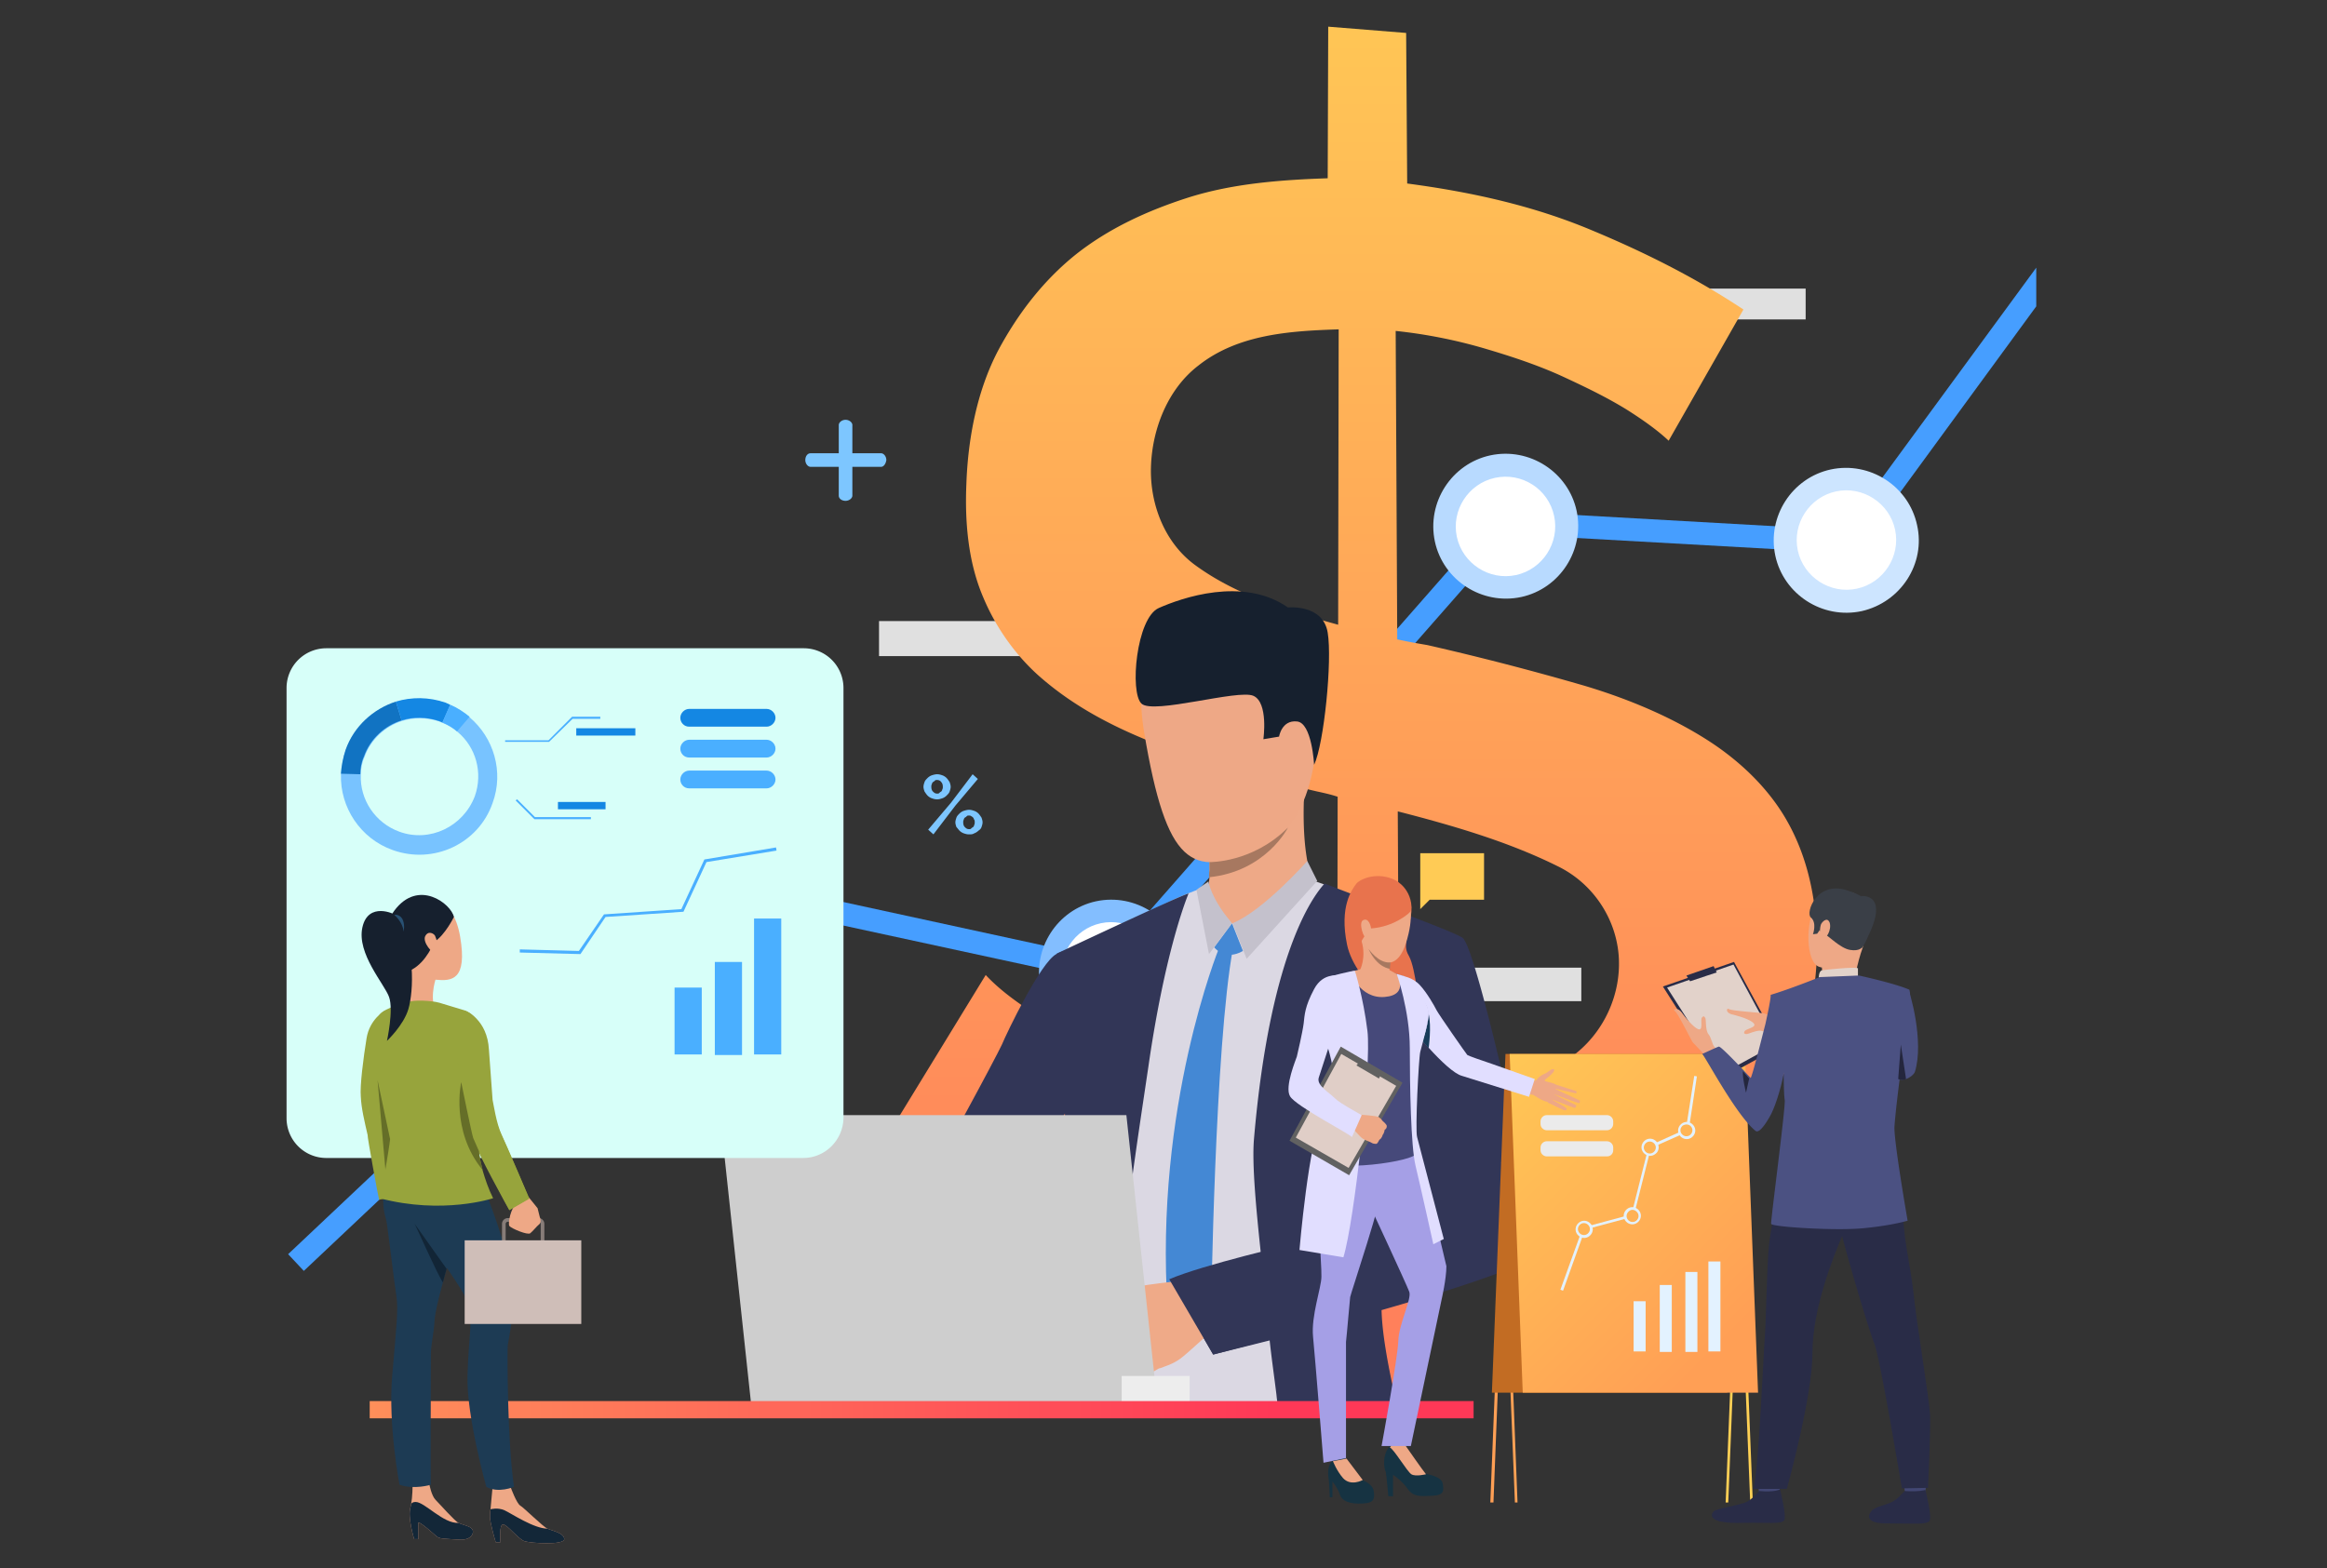 <svg xmlns="http://www.w3.org/2000/svg" xmlns:xlink="http://www.w3.org/1999/xlink" width="445" height="300" xmlns:v="https://vecta.io/nano"><rect width="100%" height="100%" fill="#333333" stroke="none"/><style><![CDATA[.AJ{fill:#eea886}.AK{fill:#e3f2ff}.AL{fill:#323657}.AM{fill:#eea987}.AN{fill:#292c47}.AO{fill:#16202e}.AP{fill:#1487e3}.AQ{fill:#97a43c}.AR{fill:#e1deff}]]></style><defs><filter id="A" filterUnits="userSpaceOnUse" x="55.1" y="51.2" width="334.3" height="191.9"><feFlood flood-color="#fff" flood-opacity="1"/><feBlend in="SourceGraphic"/></filter><path id="B" d="M364.5 100.8c1.4 6.3-2.6 12.5-9 13.9-6.3 1.4-12.5-2.6-13.9-9-1.4-6.3 2.6-12.5 9-13.9 6.3-1.3 12.5 2.7 13.9 9z"/><path id="C" d="M131.8 139h14.8c.9 0 1.7-.8 1.7-1.7h0c0-.9-.8-1.7-1.7-1.7h-14.8c-.9 0-1.7.8-1.7 1.7h0c0 .9.7 1.7 1.7 1.7z"/></defs><mask maskUnits="userSpaceOnUse" x="55.1" y="51.2" width="334.3" height="191.9" id="E"><g filter="url(#A)"><defs/><mask maskUnits="userSpaceOnUse" x="55.1" y="51.2" width="334.3" height="191.9" id="E"/><linearGradient id="F" gradientUnits="userSpaceOnUse" x1="445.746" y1="22.681" x2="50.398" y2="247.048"><stop offset="0"/><stop offset="1" stop-color="#fff"/></linearGradient><path d="M389.4 51.2v7.4l-34.6 47.3-65.9-3.7-75.6 86.1-79-17.1-76.2 71.9-3-3.2 77.9-73.5 78.7 17.1L287 97.7l65.6 3.7z" mask="url(#E)" fill="url(#F)"/></g></mask><linearGradient id="G" gradientUnits="userSpaceOnUse" x1="445.746" y1="22.681" x2="50.398" y2="247.048"><stop offset="0" stop-color="#469eff"/></linearGradient><path d="M389.4 51.2v7.4l-34.6 47.3-65.9-3.7-75.6 86.1-79-17.1-76.2 71.9-3-3.2 77.9-73.5 78.7 17.1L287 97.7l65.6 3.7z" fill="url(#G)"/><circle transform="matrix(.993 -.122 .122 .993 -21.172 27.433)" cx="212.5" cy="185.9" r="11.7" fill="#fff"/><path d="M215.5 199.5c-7.5 1.6-14.9-3.2-16.5-10.6-1.6-7.5 3.2-14.9 10.6-16.5 7.5-1.6 14.9 3.2 16.5 10.6 1.6 7.5-3.1 14.9-10.6 16.5zm-5-22.9c-5.1 1.1-8.4 6.2-7.3 11.3s6.2 8.4 11.3 7.3 8.4-6.2 7.3-11.3-6.2-8.4-11.3-7.3z" fill="#83beff"/><path d="M299.3 98.2c1.4 6.3-2.6 12.5-9 13.9-6.3 1.4-12.5-2.6-13.9-9-1.4-6.3 2.6-12.5 9-13.9 6.4-1.3 12.6 2.7 13.9 9z" fill="#fff"/><path d="M290.9 114.2c-7.5 1.6-14.9-3.2-16.5-10.6-1.6-7.5 3.2-14.9 10.6-16.5 7.5-1.6 14.9 3.2 16.5 10.6 1.6 7.5-3.2 14.9-10.6 16.5zm-5-22.8c-5.1 1.1-8.4 6.2-7.3 11.3s6.2 8.4 11.3 7.3 8.4-6.2 7.3-11.3c-1.1-5.2-6.2-8.4-11.3-7.3z" fill="#b8daff"/><use xlink:href="#B" fill="#fff"/><path d="M356 116.9c-7.5 1.6-14.9-3.2-16.5-10.6-1.6-7.5 3.2-14.9 10.6-16.5 7.5-1.6 14.9 3.2 16.5 10.6 1.7 7.4-3.1 14.8-10.6 16.5zM351.1 94c-5.1 1.1-8.4 6.2-7.3 11.3s6.2 8.4 11.3 7.3 8.4-6.2 7.3-11.3-6.2-8.4-11.3-7.3z" fill="#cde5ff"/><use xlink:href="#B" x="-219.5" y="66.6" fill="#fff"/><path d="M136.5 183.5c-7.5 1.6-14.9-3.2-16.5-10.6-1.6-7.5 3.2-14.9 10.6-16.5 7.5-1.6 14.9 3.2 16.5 10.6s-3.1 14.9-10.6 16.5zm-5-22.9c-5.1 1.1-8.4 6.2-7.3 11.3s6.2 8.4 11.3 7.3 8.4-6.2 7.3-11.3a9.51 9.51 0 0 0-11.3-7.3z" fill="#6bb1ff"/><path d="M168.1 118.8h35v6.7h-35zM269 185.1h33.4v6.4H269zm45.5-129.9h30.8v5.9h-30.8z" fill="#e0e0e0"/><linearGradient id="H" gradientUnits="userSpaceOnUse" x1="259.253" y1="257.828" x2="259.253" y2="-6.814"><stop offset="0" stop-color="#ff7f5b"/><stop offset="1" stop-color="#ffc955"/></linearGradient><path d="M319.1 84.3c-1.9-1.8-4.6-3.8-8.1-6-3.9-2.4-8.1-4.4-12.2-6.3-4.8-2.2-10-3.9-15.1-5.4-5.5-1.6-11.1-2.7-16.8-3.3l.3 59c2.3.5 3.5.7 5.8 1.1a532.02 532.02 0 0 1 30.1 7.8c8 2.4 16 5.7 23 10.1 5.9 3.7 11.4 8.7 15.1 14.8 4.1 6.8 5.8 14.3 6.2 21.8.4 8.3-.8 17.4-4.9 25.1-3.8 7.2-9.6 13.8-16.2 18.6-7.6 5.5-16.2 9.6-25 12.5-9.9 3.2-20.4 5-31 6l.2 29.9-17.2 1.3.1-30.7c-15.2-.3-30.2-2.1-44.5-6.5-13.5-4.1-26.2-10.6-37.9-19l17.5-28.6c2.9 3.1 6.4 5.5 9.9 7.8 4.8 3.1 10.2 5.7 15.4 7.9 6.3 2.6 12.9 4.7 19.6 6.3 7.2 1.8 14.8 2.9 22.3 3.3l.1-59.4c-1.2-.4-2.5-.7-3.9-1-1.3-.3-2.6-.6-3.9-1-9.7-2.4-19.5-5.1-28.6-8.8-7.1-2.9-13.9-6.5-19.9-11.6-5-4.2-9-9.8-11.5-15.8-2.9-6.8-3.5-14.5-3.2-21.6.3-8.6 2-17.8 6.1-25.6 3.8-7.1 8.7-13.4 14.8-18.3 6.3-5 13.7-8.4 21.5-10.9 8.5-2.7 17.7-3.4 26.7-3.7l.1-29 14.9 1.2.2 28.8c12.1 1.6 24 4.2 35.2 8.9 10.1 4.2 19.9 9.1 29.1 15.2l-14.3 25.1zm-99 5.1c-.2 7 2.6 14.5 8.6 18.8 8 5.8 17.8 8.7 27.2 11.3L256 63c-9.2.3-19.2.9-26.8 6.9-5.9 4.5-8.9 12.2-9.1 19.5zm89.5 94.4c-.2-7.6-4.7-14.6-11.5-18-9.6-4.8-20.3-7.9-30.8-10.6l.3 56.4c10.9-.9 22.2-2.7 31.5-8.5 6.6-4 10.7-11.5 10.5-19.3z" fill="url(#H)"/><path d="M204.7 234c.8 3.6.7 11.9.7 11.9.2 7.9-.7 16-.9 20.5v.4c-.1 1.1-.1 2.2-.2 3.3h58.9c0-1.1 0-2.2-.1-3.3l-.2-19.2c13.5-3.6 28-8.2 27.7-11.6-.3-3.5-10.8-54.9-13.7-57-2-1.4-14.6-6.5-21.1-8.9-3-1.1-5.3-1.9-5.8-2-1.5-.1-19.9 1.7-19.9 1.7s-2.6.9-5.3 2.1l-16.9 7.9c-1.7.8-3.7 1.9-5.5 2.8.2 6.2.6 12.9 1.1 20.1.1-.1 1.1 15.5 1.2 31.3zm58.4 6c.7-9.8 3.7-26.6 4-27.8l1.4 1.3.5.1.4.2s8.9 12.5 9 19.2c0 3-6.9 5.3-15.3 7z" fill="#dbd8e3"/><path d="M202.1 270.1h7.7l.6-3.3c1.3-7.4 3-15.7 3.9-23.9h0c1.7-15.2 4-30 5.3-38.8 3.3-23 7.7-33.2 7.7-33.2-2.1.6-25.2 11.5-25.2 11.5.2 6.3.5 13.2 1.1 20.4l1.5 34.7c.3 2.4.5 4.9.3 7.4l-1 10.7v.1l-.3 2.7c-.3 2.7-.7 5.5-1.1 8.3-.2 1.2-.4 2.3-.5 3.4zm22.1-25.4c1.8 4.1 7.8 14.4 7.8 14.4l10.8-2.7c.4 3.7.9 7.1 1.3 10.4.1 1.1.3 2.2.4 3.3h23c-.3-1.1-.5-2.2-.8-3.3-1.4-6.2-2.4-12-2.5-16.2 15.4-4.4 30.5-9.3 30.3-11.7-.3-3.5-11.9-57.4-14.8-59.5-1.7-1.2-14.2-5.7-20.4-8.1a384.48 384.48 0 0 1-6-2.3c-1.3 1.5-10.3 11.4-13.5 48.9-.4 4.7.4 13.2 1.3 21.7-9.5 2.6-17.2 4.4-16.9 5.1zm42-13.4c.9-7.5 2-15 2.7-17.6 0 0 2.6 5.2 2.4 12.9-.1 1.6-2 3.2-5.1 4.7z" class="AL"/><path d="M251.1 168.6s-2.3-4.4-1.7-17c.2-3.5-18.2 8.2-18.2 8.2a37.44 37.44 0 0 0 .1 2.8v2.2.6 1 1.2c0 .5-.1.9-.1 1.3a10.93 10.93 0 0 1-.7 2.5c-.9 2.1 13.7 2.2 20.6-2.8z" class="AM"/><g fill="#4488d4"><path d="M235.6 176.6l-3.4 4.6s2 2.7 5.5.7l-2.1-5.3z"/><path d="M233.1 181.4s-12.4 30.4-9.8 69l3.9 7.1 4.4-6.1s.7-51.3 4.2-70.1l-2.7.1z"/></g><path d="M232 172.4l3.6 4.3s5.8-1.1 7.5-4.2c1.8-3.1-11.1-.1-11.1-.1z" class="AM"/><path d="M231.1 168.6s.4 3.2 4.5 8l-4.4 5.9-2.4-12.3 2.3-1.6zm18.9-3.9s-8.4 9.5-14.3 11.9l2.7 6.8 13.5-14.9-1.9-3.8z" fill="#c4c1cc"/><path d="M163.2 251.1s11.2-10.9 18.5-12.7c3.4-.8 7.9-5.5 12.1-11 1.4-1.8 2.8-3.7 4.1-5.6 5.2-7.5 9.3-14.7 9.3-14.7s15.4-18.1 3-26.1c0 0-5.3-.1-8.2 1.5-3 1.6-9.4 14.9-10.4 17.3-1.1 2.4-12.8 24.2-13.6 24.7s-2.1 2.3-6.8 4.8c-5.7 3.1-14.7 12.1-14.7 12.1l6.7 9.7z" class="AL"/><path d="M217 263.6s1.6-.1 2.2-.4l2-1.2c.3-.2.5-.3.7-.3.7-.3 2.3-.7 3.8-1.8s6.3-5.6 6.3-5.6l-3.1-4.8-1.4-4.7s-11.2 1.1-12.7 2c-.1.1-.3.2-.4.3-1.2.9-1.7 2-2.3 2.6-.2.2-2.2 2.3-2 3.1.1 1.2.7 1.9 1.5 2.3 0 0 .4 2.3 1.6 3.3 0 0 .3 2.1 2.1 3-.1-.1.4 2 1.7 2.2z" fill="#efaa88"/><g class="AJ"><path d="M234.8 119.4s-20.2-4.9-16 20.7c4.3 25.6 9.1 27.7 21.4 22.6s11.5-21.5 12.2-29.5c.8-8-11.1-13.5-17.6-13.8z"/><path d="M245.4 137.1c.3-2.2 4.8-3 5.1.4s-2.2 9.3-3.8 8.7c-1.7-.7-1.7-6-1.3-9.1z"/></g><path d="M251.3 146.3s-.4-8.1-3.3-8.3c-2.9-.3-3.4 2.9-3.4 2.9l-3 .5s1-7-1.9-8.3-19.1 3.6-21.4 1.5-1-16.4 3.3-18.3 16.1-6.1 24.7-.1c0 0 6.7-.7 7.6 4.8.9 5.3-.7 21.3-2.6 25.3z" class="AO"/><path d="M223.6 244.7l8.4 14.4 27.3-7.2-11.8-14c0 0-17.4 4-23.9 6.8z" class="AL"/><path d="M231.2 167.8h0c10.9-1.1 15.1-9.5 15.1-9.5-6.8 6.8-15 6.6-15 6.6v.6 1c-.1.5-.1.9-.1 1.3z" fill="#a77860"/><path d="M215.4 213.3l5.9 54.9h-77.7l-5.9-54.9z" fill="#cecece"/><path d="M214.5 263.2h13v4.9h-13z" fill="#ededed"/><linearGradient id="I" gradientUnits="userSpaceOnUse" x1="-26.412" y1="269.719" x2="243.336" y2="269.719"><stop offset="0" stop-color="#ffc05c"/><stop offset="1" stop-color="#ff3857"/></linearGradient><path d="M70.7 268h211.1v3.3H70.7z" fill="url(#I)"/><g fill="#7dc6ff"><path d="M168.5 89.3H155c-.5 0-1-.6-1-1.3s.4-1.3 1-1.3h13.5c.5 0 1 .6 1 1.3-.1.7-.5 1.3-1 1.3z"/><path d="M163 81.3v13.5c0 .5-.6 1-1.3 1s-1.3-.4-1.3-1V81.3c0-.5.6-1 1.3-1s1.3.5 1.3 1zm16.2 71.6c-.4 0-.7-.1-1-.2s-.6-.3-.8-.5-.4-.5-.6-.8c-.1-.3-.2-.6-.2-.9s.1-.6.2-.9.3-.5.6-.8c.2-.2.5-.4.8-.5s.7-.2 1-.2c.4 0 .7.1 1 .2s.6.3.8.5.4.5.6.8c.1.3.2.6.2.9s-.1.6-.2.9-.3.5-.6.8c-.2.2-.5.4-.8.5s-.6.2-1 .2zm-1.7 5.8l4.4-5.2 4.1-5.4 1 .9-4.3 5.1-4.2 5.5-1-.9zm1.7-6.9c.2 0 .3 0 .4-.1s.2-.2.4-.3a.76.76 0 0 0 .2-.4c.1-.2.1-.3.1-.5 0-.4-.1-.7-.3-.9-.2-.3-.5-.4-.8-.4-.2 0-.3 0-.4.1s-.2.2-.4.3a.76.76 0 0 0-.2.4c-.1.2-.1.3-.1.5 0 .4.1.7.3.9.3.3.5.4.8.4zm6.1 7.8c-.4 0-.7-.1-1-.2s-.6-.3-.8-.5-.4-.5-.6-.7c-.1-.3-.2-.6-.2-.9s.1-.6.2-.9.3-.5.6-.8c.2-.2.5-.4.8-.5s.7-.2 1-.2c.4 0 .7.1 1 .2s.6.3.8.5.4.5.6.8c.1.3.2.6.2.9s-.1.6-.2.9-.3.5-.6.7c-.2.2-.5.4-.8.5-.3.2-.6.2-1 .2zm0-1c.2 0 .3 0 .4-.1a1.38 1.38 0 0 1 .4-.3.76.76 0 0 0 .2-.4c.1-.2.1-.3.1-.5s0-.4-.1-.5c-.1-.2-.1-.3-.2-.4a1.38 1.38 0 0 0-.4-.3c-.1-.1-.3-.1-.4-.1-.2 0-.3 0-.4.1s-.2.2-.4.3a.76.76 0 0 0-.2.4c-.1.2-.1.3-.1.5 0 .4.1.7.3.9.3.3.5.4.8.4z"/></g><path d="M153.6 221.5H62.4a7.6 7.6 0 0 1-7.6-7.6v-82.3a7.6 7.6 0 0 1 7.6-7.6h91.3a7.6 7.6 0 0 1 7.6 7.6v82.3c-.1 4.2-3.5 7.6-7.7 7.6z" fill="#d7fff9"/><path d="M94.2 153.6c2.2-6 .2-12.5-4.4-16.4-1.1-.9-2.3-1.7-3.7-2.3-.3-.1-.6-.3-.9-.4-3.2-1.1-6.5-1.1-9.5-.2-4.3 1.4-8 4.7-9.6 9.2-.5 1.5-.8 3.1-.9 4.6-.2 6.3 3.7 12.3 9.9 14.5 7.8 2.8 16.4-1.2 19.1-9zm-17.8 5.5c-4.7-1.7-7.6-6.2-7.4-10.9 0-1.1.2-2.3.7-3.4 1.2-3.4 4-5.9 7.2-6.9 2.2-.7 4.7-.7 7.1.1.2.1.5.2.7.3 1 .4 2 1 2.8 1.7 3.5 2.9 4.9 7.8 3.3 12.3-2.2 5.8-8.6 8.9-14.4 6.8z" fill="#78c3ff"/><path d="M76.8 137.8l-1.1-3.6c-4.3 1.4-8 4.7-9.6 9.2-.5 1.5-.8 3.1-.9 4.6l3.7.1c0-1.1.2-2.3.7-3.4 1.2-3.4 4-5.9 7.2-6.9z" fill="#1173c2"/><path d="M84.6 138.2l1.5-3.4c-.3-.1-.6-.3-.9-.4-3.2-1.1-6.5-1.1-9.5-.2l1.1 3.6c2.2-.7 4.7-.7 7.1.1.3.1.5.2.7.3z" class="AP"/><path d="M89.8 137.1c-1.1-.9-2.3-1.7-3.7-2.3l-1.5 3.4c1 .4 2 1 2.8 1.7l2.4-2.8zm46.9 46.9h5.2v17.8h-5.2zm-7.7 4.9h5.2v12.8H129zm15.2-13.2h5.2v26h-5.2zm4.3-13l-.1-.6-13.7 2.3-4.4 9.5-14.8 1-4.8 7-11.3-.3v.6l11.6.3 4.8-7.1 14.9-1 4.4-9.5z" fill="#4aafff"/><use xlink:href="#C" class="AP"/><g fill="#4aafff"><use xlink:href="#C" y="5.9"/><use xlink:href="#C" y="11.8"/><path d="M105 141.9h-8.4v-.3h8.3l4.5-4.5h5.4v.4h-5.3zm8 14.8h-10.8l-3.6-3.6.3-.2 3.4 3.4H113z"/></g><path d="M110.2 139.3h11.3v1.4h-11.3zm-3.5 14.1h9.1v1.4h-9.1z" class="AP"/><path d="M94.8 295h.9s-.3-3.4.5-3.4 2.9 2.8 4.1 3.2 7.6.8 7.6-.4-2.4-1.6-3.2-2c-.8-.3-4.5-4-5.2-4.4s-1.8-3.4-1.8-3.4l-3.5-.2-.4 4.3c-.1.6-.1 1.1-.1 1.4 0 1.3 1.1 4.9 1.1 4.9zm-15.6-.6h.8v-3.2c.6.1 2.7 2 3.4 2.6.6.6 1.5.5 4.3.7 2.7.2 3-1.5 2.6-2-.4-.6-1.8-.8-2.6-1.2-.7-.3-3.6-3.6-4.4-4.4s-1.2-3-1.2-3l-3.2.3s0 2-.3 3.7h0c0 .1-.1.3-.1.4-.6 1.9.7 6.1.7 6.1z" class="AJ"/><g fill="#1d3b54"><path d="M91 222.6l1.3 3.6c.1.7 3.9 10.2 4.2 12.9.3 2.8 1.1 10.3 1.4 11.3.3 1.1-.6 5.8-.8 6.9-.1 1.1-.1 18.5 1.2 27.1 0 0-3 1.3-5.3 0 0 0-3.8-13.5-3.6-21.2.2-7.8 1.2-11 0-14.2-1.2-3.1-8.3-12.5-9-13.5s-5.2-6.5-.9-12.5c4.3-5.9 11.5-.4 11.5-.4z"/><path d="M75.8 247.9c.4 2.6 0 5.9-.8 15.3s1.4 20.8 1.4 20.8c2.8 1 6 0 6 0-.1-.7 0-22.9 0-24.9s.6-4.2.7-6.5c.1-1.5.8-4.4 1.6-7.3.2-.9.5-1.8.7-2.6.1-.5.3-.9.4-1.4 1.1-4 2.7-19.3 2.7-19.3s-8.5-6.9-12.7-.4c-4.1 6.5-2 11.2-1.9 12 .2.8 1.5 11.8 1.9 14.3z"/></g><path d="M79.3 234.1c.1.1 4.3 9.6 5.4 11.2.2-.9.5-1.8.7-2.6l-6.1-8.6z" fill="#122536"/><path d="M79.2 294.4h.8v-3.2c.6.1 2.7 2 3.4 2.6.6.6 1.5.5 4.3.7 2.7.2 3-1.5 2.6-2-.4-.6-1.8-.8-2.6-1.2-2.9.2-6.5-4-8.2-4-.9 0-.9.5-.9.6h0c0 .1-.1.3-.1.4-.6 1.9.7 6.1.7 6.1zm15.6.6h.9s-.3-3.4.5-3.4 2.9 2.8 4.1 3.2 7.6.8 7.6-.4-2.4-1.6-3.2-2c-2.6 0-6.9-2.9-8.2-3.5s-2.7-.2-2.7-.2c-.1.6-.1 1.1-.1 1.4 0 1.3 1.1 4.9 1.1 4.9z" fill="#132738"/><path d="M96 237.8v-3.7a1.11 1.11 0 0 1 1.1-1.1h5.9a1.11 1.11 0 0 1 1.1 1.1v3.7a1.11 1.11 0 0 1-1.1 1.1h-5.9a1.11 1.11 0 0 1-1.1-1.1zm1.1-4.1c-.2 0-.4.2-.4.4v3.7c0 .2.2.4.4.4h5.9c.2 0 .4-.2.4-.4v-3.7c0-.2-.2-.4-.4-.4h-5.9z" fill="#877c78"/><path d="M111.16 253.25h-22.3v-16h22.3z" fill="#cfbeb8"/><path d="M72.5 229.5l3.6-.9s-.6-12.7-2.8-18.1h-.1c0-.1 0-.2.1-.4 0-.3.1-.5.1-.8l1.2-5.4s4.6-11.5-1-10.6c0 0-2.9 1.6-3.5 5.3s-1.3 9.1-1.1 11.2c.1 2.2.7 4.7 1.3 7.3-.1.2 2 11.7 2.2 12.4z" class="AQ"/><path d="M83.5 186.7s-1.4 3.6-.3 6.4c0 0-5-.3-5.2-.9s.2-6-.5-7.6c-.6-1.6 6 2.1 6 2.1z" class="AJ"/><g class="AQ"><path d="M84 191.8l4.3 1.3c1.3.3 4.1 1.6 3.9 6.6s-1.1 9.3-1.4 11.4-.1 7.6.4 10.2c0 0-7.1 1.8-15.4 0 0 0 1.5-4.5 1.4-5.7 0-1.2-4.9-10.7-5.1-12.3-.2-1.5-1.2-8.2 1-9.7s4-1.3 5-1.9c.9-.5 4.5-.3 5.9.1z"/><path d="M72.6 229.2c12.1 3.2 21.7 0 21.7 0-.9-1.8-1.5-3.6-2-5.3-.3-1.2-.6-2.4-.7-3.6h0c-1-6.6.3-11.6.3-11.6-1.4-11.5-18.7-14.9-20.1-11.2-1.4 3.6 2.7 19.2 2.9 20.6.1 1.2-2.1 11.1-2.1 11.1z"/></g><path d="M79.2 172.3c2-.7 7.4-1.4 8.8 6.9s-1.6 8.5-4.7 8.2c-3.1-.2-8-5.8-8.3-7.6-.5-1.7-1.6-5.6 4.2-7.5z" class="AJ"/><path d="M86.8 175.4s-1.7 3.5-3.8 4.8c0 0-1.4 3.8-4.3 5.3 0 0-7.8-5.2-3.3-11.3 4.6-6.2 10.9-1.3 11.4 1.2z" class="AO"/><path d="M83.2 179c-.2-.4-1.3-1.1-1.9.1-.5 1.2 1.4 3.3 1.9 3.2.5-.2.7-1.7 0-3.3z" class="AJ"/><path d="M75.7 175.1c-.2-.3-5.3-2.7-6.4 2.3s4.2 10.8 5.1 13.3-.4 8.4-.4 8.4 3.2-3 4.1-6.1c1-3.4 1.4-12-2.4-17.9z" class="AO"/><path d="M75.4 175s1.6 1.3 1.8 3.2c0 0 .3-1.5-.3-2.5-.6-.9-1.5-.7-1.5-.7z" fill="#285173"/><path d="M102.8 231.1l.4 1.6c.2.5.3 1.2-.1 1.5s-1.2 1.3-1.7 1.7-3.6-.9-4-1.4c-.3-.5.3-3.5 1.3-4.1.9-.6 2.4-1.4 2.4-1.4l1.7 2.1z" class="AJ"/><g class="AQ"><path d="M89.1 193.4s4.1 1.6 4.4 7.4l.7 9.6c.2.9.7 4.4 1.7 6.6 1 2.1 5.3 12.2 5.3 12.2l-3.8 2.2s-6.4-11.9-6.9-13.6c-.6-1.7-2.9-13.5-3.1-15.5-.1-1.6-2.2-8.7 1.7-8.9z"/><path d="M89.3 212.7s2.2.4 4.7-1c0 0 1.1 3.8 1.9 5.4.7 1.4 5.3 12.2 5.3 12.2l-3.8 2.2S91 220 90.5 217.9c-.6-2.2-1.2-5.2-1.2-5.2z"/></g><path d="M92.3 223.8c-.3-1.2-.6-2.4-.7-3.6h0l-1.1-2.5c-.3-.8-2.3-10.7-2.3-10.7s-2.1 9.3 4.1 16.8zm-20.1-17.2l2.4 11.3c0 .3-.7 4.8-.9 5.8l-1.5-17.1z" fill="#656e28"/><linearGradient id="J" gradientUnits="userSpaceOnUse" x1="287.125" y1="254.898" x2="335.226" y2="254.898"><stop offset="0" stop-color="#ff9f55"/><stop offset="1" stop-color="#ffd255"/></linearGradient><path d="M290.2 287.4l-2.5-64.5h44.4l2.6 64.5h.5l-2.6-65.1h-45.5l2.6 65.1z" fill="url(#J)"/><linearGradient id="K" gradientUnits="userSpaceOnUse" x1="285.04" y1="254.898" x2="333.142" y2="254.898"><stop offset="0" stop-color="#ff9f55"/><stop offset="1" stop-color="#ffd255"/></linearGradient><path d="M288.1 222.9h44.5l-2.6 64.5h.5l2.6-65.1h-45.5l-2.6 65.1h.6z" fill="url(#K)"/><path d="M330.3 266.4h-45l2.6-64.8h45z" fill="#c26c23"/><linearGradient id="L" gradientUnits="userSpaceOnUse" x1="332.516" y1="254.089" x2="271.788" y2="193.361"><stop offset="0" stop-color="#ff9f55"/><stop offset="1" stop-color="#ffd255"/></linearGradient><path d="M291.2 266.4h45l-2.5-64.8h-45z" fill="url(#L)"/><path d="M326.7 241.3h2.3v17.2h-2.3zm-4.4 2h2.3v15.3h-2.3zm-4.9 2.5h2.3v12.8h-2.3zm-5 3.1h2.3v9.6h-2.3zm-13.5-2l-.5-.2 4.3-11.9 9.3-2.5 3.3-13.1 7.1-3.2 1.6-10.2.5.1-1.6 10.5-7.2 3.2-3.3 13.1-9.3 2.5z" class="AK"/><path d="M313.2 231.7c.5.6.4 1.5-.2 2s-1.5.4-2-.2-.4-1.5.2-2c.7-.5 1.6-.4 2 .2z" fill="#ffb255"/><path d="M313.2 233.8c-.7.6-1.7.5-2.3-.2s-.5-1.7.2-2.3 1.7-.5 2.3.2.5 1.7-.2 2.3zm-1.7-2.1c-.5.4-.6 1.1-.2 1.6s1.1.6 1.6.2.6-1.1.2-1.6c-.5-.6-1.2-.6-1.6-.2z" class="AK"/><path d="M316.6 218.6c.5.6.4 1.5-.2 2s-1.5.4-2-.2-.4-1.5.2-2c.7-.5 1.5-.4 2 .2z" fill="#ffb555"/><path d="M316.6 220.7c-.7.6-1.7.5-2.3-.2s-.5-1.7.2-2.3 1.7-.5 2.3.2.5 1.8-.2 2.3zm-1.8-2.1c-.5.4-.6 1.1-.2 1.6s1.1.6 1.6.2.6-1.1.2-1.6-1.1-.6-1.6-.2z" class="AK"/><path d="M323.6 215.3c.5.6.4 1.5-.2 2s-1.5.4-2-.2-.4-1.5.2-2c.7-.4 1.6-.4 2 .2z" fill="#ffb555"/><path d="M323.6 217.5c-.7.6-1.7.5-2.3-.2s-.5-1.7.2-2.3 1.7-.5 2.3.2.5 1.7-.2 2.3zm-1.8-2.2c-.5.4-.6 1.1-.2 1.6s1.1.6 1.6.2.6-1.1.2-1.6-1.1-.5-1.6-.2z" class="AK"/><path d="M304 234.2c.5.6.4 1.5-.2 2s-1.5.4-2-.2-.4-1.5.2-2c.7-.5 1.5-.4 2 .2z" fill="#ffb455"/><path d="M304 236.4c-.7.6-1.7.5-2.3-.2s-.5-1.7.2-2.3 1.7-.5 2.3.2.5 1.7-.2 2.3zm-1.8-2.2c-.5.4-.6 1.1-.2 1.6s1.1.6 1.6.2.6-1.1.2-1.6-1.1-.6-1.6-.2z" class="AK"/><path d="M307.3 221.2h-11.5c-.6 0-1.2-.5-1.2-1.2v-.5c0-.6.5-1.2 1.2-1.2h11.5c.6 0 1.2.5 1.2 1.2v.5c0 .7-.5 1.2-1.2 1.2zm0-5h-11.5c-.6 0-1.2-.5-1.2-1.2v-.5c0-.6.5-1.2 1.2-1.2h11.5c.6 0 1.2.5 1.2 1.2v.5c0 .6-.5 1.2-1.2 1.2z" fill="#ebebeb"/><path d="M266.9 168.4s3.8 1.9 2.9 6.9c-.9 5.1-1.4 5.8-.3 7.7 1.1 2 2.3 10.4 1.3 12-.9 1.6-11.7-7-13.2-14.3s.9-10.5 1.8-11.7c.9-1 4.2-2.3 7.5-.6z" fill="#e8734d"/><path d="M283.8 163.2h-12.2v8.9 1.8l1.8-1.8h10.4z" fill="#ffcb55"/><path d="M265.5 286.2h.9v-4.1s1.7 1.1 2.8 2.7 2.5 1.4 4.8 1.3c2.2-.1 2.1-1 1.9-2.3s-2.5-1.7-3.2-1.9-2.4-3.1-2.9-3.8c-.7-.9-1.1-1.9-1.1-1.9s-.4-1.7-2.5 0-1.5 5-1.2 5.3c.1.4.5 4.7.5 4.7z" fill="#163342"/><g class="AJ"><path d="M269.9 282c.8.5 2.8 0 2.8 0-.6-.7-4-5.6-4-5.6-2.1-1.2-2.9.5-2.9.5.7.2 3.3 4.6 4.1 5.1zm22.2-75.2s1.4.3 1.9-.4c.4-.6 1.3-1 1.6-1.1.4-.2 1.3-1.1 1.6-.7.2.5-1.5 1.7-1.8 2s1.7.5 2 .8-.1 3.6-1.4 3.4c-1.4-.3-2.7-1.4-2.9-1.4s-1-.1-1-.1v-2.5z"/><path d="M297 207.3l4.4 1.4c.2.3.1.5-.2.4l-4-.9 4.9 2.3c.1.1 0 .6-.2.5-.2 0-5-1.8-5-1.8l4.5 2.2c.1.2-.1.6-.4.5l-4.5-1.7s3.1 1.6 3.1 1.9c0 .2-.1.5-.9.1l-2.7-1.3 1-3.6z"/></g><path d="M254.3 286.4h.5v-3s.9 1 1.4 2.4c.4 1.4 2 1.9 4.3 1.8 2.4-.1 2.4-1 2.2-2.4s-2.2-2.1-2.2-2.1c-.9-.8-3.1-4.1-3.1-4.1s-1.4-.4-2.6.5c-1.1.9-.8 2.9-.7 3.5s.2 3.4.2 3.4z" fill="#163342"/><g fill="#a59fe6"><path d="M255.9 215.2s-2.8 3.7-3.6 8 .5 18.9.4 21c0 2.1-2 7.5-1.6 11.5s2 24.1 2 24.1l4.3-.9v-22.2c.2-1.7.7-7.9.8-8.6s6.3-19 6.3-22.1c.1-3-1.8-15.9-8.6-10.8z"/><path d="M270.1 216.6l5.2 20.1 1.3 5.5c0 2.4-.9 6.3-.9 6.3l-5.9 28.1h-5.6s3.1-16.8 3.2-20.1 2.6-8 2.1-9.4-8-17.5-8-17.5-5.7-18.1 8.6-13z"/></g><path d="M260.6 283.1l-3.1-4.1-2.6.5s.7 1.8 1.9 3.2c1.5 1.7 3.8.4 3.8.4z" class="AJ"/><path d="M268.2 186.7s1.9.2 3.3 1.7 2.8 4 3.2 4.8 5.7 8.4 5.9 8.6c.3.2 2.9 1.1 4.7 1.7l8.2 2.9-1.1 3.4-12.8-4c-3.1-.8-10.3-10-10.3-10s-5.5-6.3-1.1-9.1z" class="AR"/><path d="M264.8 185.3s2.5 1.2 3.3 1.3c.9.2 4.2 4.5 4.8 6.1s0 3.9-1.2 6.7-.1 3.7-.6 6.5-.4 13.2-.3 14.7-16 3.9-19.2 1.1c0 0 2.2-9.4 4.7-12 .6-.6.5-4.4.1-5.4s-4.6-8.1-4.6-8.1-.3-7.3 1.5-8.7c1.6-1.3 6-1.7 6.8-2s3.1-.4 4.7-.2z" fill="#46497a"/><path d="M266 182.5l-.2 1.6c0 .4-.1.8-.1 1.2-.1 1.2-.2 2.6-.1 3.2 0 0-2.6 2.6-5.5-3 0 0 1.2-2.3.3-5.4-.9-3.2 5.6 2.4 5.6 2.4z" class="AJ"/><path d="M273.2 200.5s.6-4.1 0-6.6c0 0 0 2.1-1.2 5.2l1.2 1.4z" fill="#183c59"/><path d="M258.2 185.9s1.8 5.2 6.6 4.8 2.3-4.4 2.3-4.4l-1.5-.8c-.3-.1-5.4-.1-5.4-.1l-2 .5z" class="AJ"/><path d="M267.1 186.3s2.5 7 2.5 14.2c0 7.1.2 18.8 1.1 22.5s3.4 15 3.4 15l2-1-5.1-19.5c-.4-1.3.3-15.1.6-16.3s1.8-6.3 1.6-7.7c-.3-1.8-2-4.5-4.7-6.8l-1.4-.4zm-8-.6s1.6 5 2.4 11.5-2.5 36.5-4.6 43.3l-8.4-1.4s1.8-21.2 4.3-25.1 3.3-7.3.6-15.3c-2.7-8.1 1.2-12 1.2-12s3.8-1 4.5-1z" class="AR"/><path d="M268.2 207.1L258 224.8l-11.4-6.6 9.8-18z" fill="#616161"/><path d="M267 207.7l-9.1 15.7-10.1-5.8 8.7-16z" fill="#e0cec7"/><path d="M263.7 206.3l.6-1.2-4.1-2.3-.8 1z" fill="#616161"/><path d="M263.2 218.8s-.5 0-.7-.1l-.6-.3c-.1 0-.2-.1-.2-.1-.2-.1-.7-.2-1.1-.5-.5-.3-2.1-2.2-2.1-2.2l.8-1.2.6-1.2s3.4.2 3.8.5c0 0 .1 0 .1.1.4.2.5.6.7.7.1.1.7.6.7.9 0 .4-.2.6-.4.7 0 0-.1.7-.4 1 0 0-.1.6-.6.9-.1.1-.3.7-.6.8z" class="AJ"/><path d="M256.2 186.7s-3.1-.9-4.9 2.5-1.8 4.9-2 6.6c-.2 1.6-1.2 5.9-1.3 6.3s-2.4 5.8-1.3 7.6c1.1 1.9 11.8 7.4 11.8 7.8-.1.4 1.9-4.2 1.9-4.2s-4.4-2.4-5.1-3.2c-1.2-1.2-3.6-2.5-3.1-4l2.8-8.6c.3-.9 3.8-9.7 1.2-10.8z" class="AR"/><path d="M266.4 169s5.5 1.7 2.5 11.3-10.6-1.1-9.8-6.9c.8-5.9 7.3-4.4 7.3-4.4z" class="AM"/><path d="M269.5 174.6s-2.8 2.7-7.4 3c0 0-1.8 2.1-1.9 2.9 0 0-4.1-7 .9-11.2 5.1-4.2 10.2 3.5 8.4 5.3z" fill="#e8734d"/><path d="M262.2 177.8c0-.7-.5-2.3-1.5-1.8-1 .4.1 3.7.7 3.5 0-.1.9-.1.8-1.7z" class="AM"/><path d="M265.9 184.1c0 .4-.1.8-.1 1.2 0 0-2.4-.1-4.1-3.8.1.1 1.9 2.8 4.2 2.6z" fill="#a77860"/><path d="M340.4 200.2l-11.2 6.1-11.2-17.6 13.6-4.7z" class="AN"/><path d="M339.7 199.7l-10.4 5.7-10.5-16.5 12.7-4.4z" fill="#e2d2ca"/><path d="M343.5 196.6l-2.8-1.4c-.9-.5-3-1.2-3.2-1.3-.2-.2-6.5-.5-6.9-.9-.4-.3-.8.8.9 1.1 1.6.4 3.9 1.2 4 1.9.1.6-1.7.8-1.9 1.3s.1.4.3.5c.3.1 2.2-.9 3-.6s2.1-.1 2.7.1l3.7 1.3.2-2zm-14.8 7.5l-2.4-2.1c-.8-.6-2.3-2.4-2.5-2.5s-3-5.9-3.5-6.1.4-1 1.4.4 2.7 3.2 3.3 3.1c.7-.1.1-1.9.5-2.3s.4-.1.6.1 0 2.4.6 3.1.7 2 1.2 2.5 2.6 3 2.6 3l-1.8.8z" class="AJ"/><path d="M363.9 282.7l.4 2.8c0 .4 3.9-.2 3.9-.2l.3-2.9c0-.1-4.2-.1-4.6.3z" fill="#424773"/><path d="M364.2 285.2s-1.2 1.5-2.4 2.1-3.1.9-3.8 1.6c-.5.5-1.9 2.6 3.1 2.5 4.9 0 7.3.3 7.9-.5.5-.8-.8-5.9-.8-5.9s-1.2.4-4 .2z" class="AN"/><path d="M336 282.7l.4 2.8c0 .3 3.9-.2 3.9-.2l.3-2.9c.1-.1-4.1-.1-4.6.3z" fill="#424773"/><g class="AN"><path d="M336.4 285.2s-1.2 1.5-2.4 2.1-5.6 1.2-6.3 1.8c-.5.5-1.4 2.4 5.6 2.2 4.9-.1 7.3.3 7.9-.5.5-.8-.8-5.9-.8-5.9s-1.1.6-4 .3zm24.2-65.5s3.6 5.8 3.4 11c-.3 5.2 1.3 11 1.9 16.4.6 6.1 3.1 20.6 3.2 23.8.1 3.3-.4 13.7-.4 13.7l-5 .1s-4.2-25.3-5.3-27.8c-1.1-2.6-6.5-21-6.7-23-.1-2 8.9-14.2 8.9-14.2z"/><path d="M341.4 220.5s-2.8 14.4-3.1 17.6c-.4 3.2-.6 15.5-.8 17.5s-1.2 26.2-2.2 29.2h6.4s4.9-17.6 4.9-26c0-8.3 3.8-18.1 6.2-23.6 2.5-5.5 8.1-5.6 9.6-15.8.1 0-18.9-2.2-21 1.1z"/></g><g class="AJ"><path d="M354.6 170.9s-4.9-1.8-7.2 1.9-2 11.2.4 12.1c2.5.9 6.2.4 7.4-1.9 1.3-2.3 2.4-5.7 2.4-8 0-2.2-1.8-3.4-3-4.1z"/><path d="M348.4 185.1s.2 1.3-.1 2 6.3.7 6.3.7.5-3.5 1.6-6.5c1-3.1-7.8 3.8-7.8 3.8z"/></g><path d="M356.1 181.2s-.5.8-2.3.5c-1.9-.3-4.2-2.8-5-3.1s-.8-.7-.8-.7l-.5.7-.8.1s.8-2.2-.4-3.2c-1.1-.9 1.2-7.3 7.2-5.1 0 0 4.6 1.3 4.5 3.9s-.8 5.6-1.9 6.9z" fill="#3a3f47"/><path d="M347.8 187s0-1.2.6-1.4c.6-.1 6.2-.7 6.9-.4v1.5s-1.3.8-7.5.3z" fill="#e2d2ca"/><path d="M348.2 176.9c.1-.4 1.2-1.7 1.7-.4.4 1.4-.7 3.2-1.3 3-.6-.1-.7-1.5-.4-2.6z" class="AJ"/><path d="M325.3 201.7z" class="AL"/><g fill="#4b5182"><path d="M364.8 233.5s-3 .9-8.1 1.4c-5.1.6-17.9-.2-18-.8s2.8-22.5 2.6-23.7c-.2-1.1-.2-5.2-.2-5.2-.1 1.1-1.2 5.6-2.5 8.1-.5.9-2.1 3.7-2.9 3-3.8-3.1-9.8-14.6-10.2-14.7.3-.1 2.8-1.3 3.2-1.4.3-.1 3.1 2.8 4.8 4.6a32.01 32.01 0 0 0 1.3 1.4c.5-1.1 2.2-8 2.8-10.3 1.2-5.4 1-5.6 1-5.6 3.7-1.1 9.4-3.4 9.4-3.4l7.5-.3s6.9 1.5 9.6 2.7c.3.1.3 6.1 1 7.7l-2.2 4.7s-1.3 9.4-1.6 13.6c-.3 2.1 2.5 18.2 2.5 18.2z"/><path d="M366.2 205c-.2.6-1.1 1.2-1.7 1.4-.4.1-.8.2-1.2.1l-.3-.1h0l-5.1-1s-1.1-13 7-16.1c.3.2 3.1 9.9 1.3 15.7z"/></g><path d="M364.5 206.4c-.4.2-.8.2-1.2.1l-.3-.1h0l.5-6.6 1 6.6zm-30-.1l-.6 2.7s-.7-2.7-.6-4.1l1.2 1.4z" fill="#24263d"/><path d="M355.9 171.4s6.4-.8.1 10l-.1-10z" fill="#3a3f47"/><path d="M323.2 187.7l-.7-1.1 5.2-1.8.6 1.2z" class="AN"/></svg>